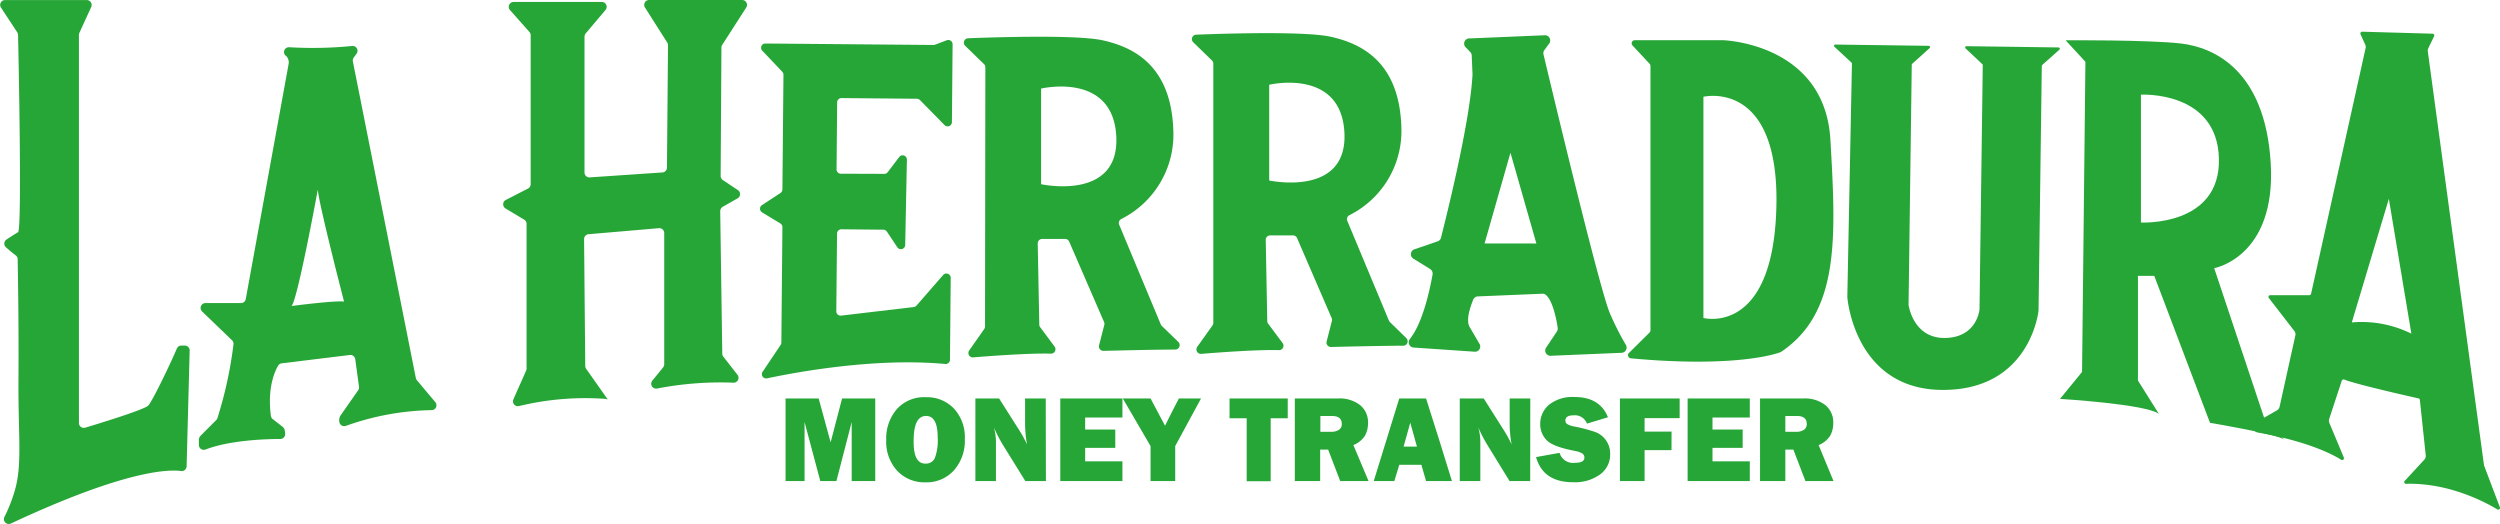 <svg viewBox="0 0 476.38 99.92" xmlns="http://www.w3.org/2000/svg" data-name="Capa 1" id="Capa_1"><defs><style>.cls-1,.cls-2{fill:#26a637;}.cls-2{opacity:0.25;}</style></defs><path transform="translate(-13.62 -22.9)" d="M458.64,83.4" class="cls-1"></path><path transform="translate(-13.62 -22.9)" d="M490,119.62l-3-7.92a2,2,0,0,1-.06-.23l-10.7-78.79a1.12,1.12,0,0,1,.1-.6l1.11-2.28a.34.34,0,0,0-.31-.48l-13.38-.38a.34.34,0,0,0-.34.47l.9,2a1.07,1.07,0,0,1,.07.66L454,78.89a.37.37,0,0,1-.36.26l-7.4,0a.33.33,0,0,0-.29.53l4.86,6.29a1,1,0,0,1,.19.87L448,100.41a1.08,1.08,0,0,1-.5.68l-4,2.28a1.05,1.05,0,0,0,.35,1.95c9.14,1.6,14,4,15.87,5.18a.35.35,0,0,0,.53-.4l-2.79-6.67a1.11,1.11,0,0,1,0-.72l2.39-7.27a.37.37,0,0,1,.48-.21c2.35.93,12.43,3.2,14.13,3.58a.33.33,0,0,1,.27.29l1.12,10.57a1.07,1.07,0,0,1-.27.82l-3.74,4.05a.33.33,0,0,0,.29.55c8.14-.21,15.06,3.48,17.44,4.92A.35.35,0,0,0,490,119.62ZM461.76,84.34l7.06-23.55,4.29,25.69A21.26,21.26,0,0,0,461.76,84.34Z" class="cls-1"></path><path transform="translate(-13.62 -22.9)" d="M364.56,30.7" class="cls-2"></path><path transform="translate(-13.62 -22.9)" d="M363.41,31.39l17.72.24a.25.25,0,0,1,.19.43l-3.33,3a.25.25,0,0,0-.08.18L377.3,81v0c.05.32,1,6.42,7,6.3s6.51-5.29,6.52-5.46c0,0,0,0,0,0l.62-46.53a.27.27,0,0,0-.08-.18l-3.19-3a.25.25,0,0,1,.2-.43l17.48.24a.25.25,0,0,1,.19.43l-3.27,2.91a.25.25,0,0,0-.08.18L402.07,82v0c0,.32-1.65,15.27-18.32,15.2s-18.09-17.33-18.12-17.69v0l.88-44.49a.25.25,0,0,0-.08-.18l-3.22-3A.25.25,0,0,1,363.41,31.39Z" class="cls-1"></path><path transform="translate(-13.62 -22.9)" d="M362.41,49.56c-1.06-18.47-20.49-19-20.49-19H325.13a.59.59,0,0,0-.43,1l3.26,3.5a.62.62,0,0,1,.16.41V85.84a.63.63,0,0,1-.17.42L324,90.18a.6.6,0,0,0,.37,1C344,93,352.06,90.37,352.89,90a.67.67,0,0,0,.17-.08C364.24,82.36,363.47,68,362.41,49.56Zm-10.3,12.86c-.63,24.58-13.9,21.07-13.9,21.07V41.34S352.75,37.84,352.11,62.42Z" class="cls-1"></path><path transform="translate(-13.62 -22.9)" d="M323.41,88.58a52.25,52.25,0,0,1-3-5.93c-2-4.57-11.53-44.6-12.67-49.37a1,1,0,0,1,.18-.85l.84-1.15a1,1,0,0,0-.88-1.66l-14.13.6A1,1,0,0,0,293,32l.77.8a1,1,0,0,1,.29.68l.15,3.53v.11c-.49,9.28-5.15,27.68-6,31.06a1,1,0,0,1-.67.72l-4.29,1.47a1,1,0,0,0-.21,1.88l3.08,1.9a1.06,1.06,0,0,1,.48,1.07c-1.31,7.14-3,10.6-4.3,12.25a1,1,0,0,0,.78,1.66l11.41.78a1,1,0,0,0,1-1.57l-1.75-3c-.91-1.3.09-4.09.6-5.32a1,1,0,0,1,.92-.64l12.23-.51a1,1,0,0,1,.7.23c1.39,1.17,2.07,5,2.25,6.26a1,1,0,0,1-.16.72l-2,3a1,1,0,0,0,.92,1.61l13.35-.56A1,1,0,0,0,323.41,88.58Zm-26.9-19.29L301.44,52l4.94,17.3Z" class="cls-1"></path><path transform="translate(-13.62 -22.9)" d="M281.61,87.34l-3.14-3.07a.92.92,0,0,1-.19-.28l-7.93-19a.85.85,0,0,1,.39-1.08,17.94,17.94,0,0,0,9.92-16.6c-.32-12.47-7.44-16.08-13.49-17.41-4.93-1.08-20.17-.61-25.62-.39a.84.84,0,0,0-.55,1.45l3.57,3.47a.86.86,0,0,1,.25.61l0,49.38a.83.83,0,0,1-.15.48L241.75,89a.85.85,0,0,0,.76,1.33c3.41-.28,10.83-.83,14.81-.71a.84.84,0,0,0,.7-1.35l-2.75-3.69a.93.93,0,0,1-.17-.49l-.29-15.47a.84.84,0,0,1,.84-.86H260a.84.84,0,0,1,.78.51l6.62,15.31a.83.83,0,0,1,0,.54l-1,3.9a.84.84,0,0,0,.84,1c2.77-.07,10-.24,13.69-.24A.85.85,0,0,0,281.61,87.34ZM255.47,57.29V39.05s13.69-3.26,14.33,9.12S255.47,57.29,255.47,57.29Z" class="cls-1"></path><path transform="translate(-13.62 -22.9)" d="M238.16,88.06,235,85a.82.82,0,0,1-.19-.28l-7.93-19a.85.85,0,0,1,.39-1.08A18,18,0,0,0,237.21,48c-.32-12.48-7.43-16.09-13.48-17.42-4.94-1.08-20.17-.6-25.63-.39a.84.84,0,0,0-.55,1.45l3.57,3.47a.87.87,0,0,1,.26.61l-.06,49.38a.86.86,0,0,1-.15.49l-2.86,4.08a.84.84,0,0,0,.75,1.33c3.42-.28,10.83-.83,14.81-.71a.84.84,0,0,0,.7-1.35l-2.74-3.69a.79.79,0,0,1-.17-.49l-.3-15.46a.85.85,0,0,1,.85-.87h4.38a.84.84,0,0,1,.77.52L224,84.26a.87.87,0,0,1,.05.55l-1,3.89a.85.85,0,0,0,.84,1.06c2.77-.07,10-.25,13.69-.25A.85.85,0,0,0,238.16,88.06ZM212,58V39.78s13.7-3.27,14.33,9.12S212,58,212,58Z" class="cls-1"></path><path transform="translate(-13.62 -22.9)" d="M159.75,95c5.34-1.13,20.54-4,34-2.74a.82.82,0,0,0,.89-.8l.14-15.62a.82.82,0,0,0-1.43-.55l-5.1,5.85a.83.83,0,0,1-.52.27l-13.84,1.63a.82.82,0,0,1-.91-.82l.14-14.82a.82.82,0,0,1,.82-.81l8,.08a.81.81,0,0,1,.67.35l2,3a.82.82,0,0,0,1.5-.44l.32-16.26a.81.81,0,0,0-1.46-.5l-2.19,2.88a.81.81,0,0,1-.66.33L173.84,56a.81.81,0,0,1-.81-.82l.11-12.78a.82.82,0,0,1,.83-.81l14.37.13a.82.82,0,0,1,.57.24l4.7,4.78a.82.82,0,0,0,1.4-.56l.13-14.84a.82.82,0,0,0-1.1-.77l-2.26.85a.63.63,0,0,1-.3.05l-32-.28a.81.81,0,0,0-.6,1.38l3.8,4a.83.83,0,0,1,.23.57l-.2,21.85a.82.82,0,0,1-.37.68l-3.52,2.31a.82.82,0,0,0,0,1.38l3.49,2.12a.81.81,0,0,1,.4.7l-.2,22a.77.77,0,0,1-.14.44l-3.5,5.23A.82.82,0,0,0,159.75,95Z" class="cls-1"></path><path transform="translate(-13.62 -22.9)" d="M111.45,99a.93.93,0,0,0,1.06,1.28,53.54,53.54,0,0,1,16.38-1.38l.53.11-4.11-5.84a1,1,0,0,1-.17-.53l-.22-24.17a.93.93,0,0,1,.85-.94l13.42-1.15a.93.93,0,0,1,1,.93v25a1,1,0,0,1-.21.59l-2.06,2.54a.93.93,0,0,0,.89,1.5,63.49,63.49,0,0,1,14.53-1.12.93.93,0,0,0,.81-1.5l-2.7-3.46a.89.89,0,0,1-.2-.56l-.39-27.17a1,1,0,0,1,.47-.82l2.83-1.61a.92.92,0,0,0,.06-1.58l-2.87-1.91a1,1,0,0,1-.41-.78l.15-24.48a1,1,0,0,1,.15-.5l4.56-7.09A.93.93,0,0,0,155,22.9H137.3a.93.93,0,0,0-.78,1.43L140.76,31a.92.92,0,0,1,.15.51l-.2,23.33a.93.93,0,0,1-.87.92L126,56.7a.93.93,0,0,1-1-.93V29.88a1,1,0,0,1,.22-.61L129,24.8a.93.93,0,0,0-.7-1.53H111.5a.93.93,0,0,0-.7,1.55L114.51,29a.93.93,0,0,1,.23.62V58a.94.94,0,0,1-.49.82L110,61a.93.93,0,0,0-.05,1.62l3.56,2.14a.91.91,0,0,1,.45.79V93.14a.85.85,0,0,1-.09.38C113.57,94.26,112.29,97.06,111.45,99Z" class="cls-1"></path><path transform="translate(-13.62 -22.9)" d="M96.57,99.53l-3.51-4.18a.93.93,0,0,1-.2-.41l-12-60.33a1,1,0,0,1,.16-.74l.55-.74a.93.93,0,0,0-.83-1.47,76.35,76.35,0,0,1-12,.24.93.93,0,0,0-.7,1.61l.05,0a1.74,1.74,0,0,1,.53,1.57L60.45,79.89a.92.92,0,0,1-.91.76H52.77a.93.93,0,0,0-.64,1.6l5.7,5.49a.91.91,0,0,1,.28.78,77.86,77.86,0,0,1-3.06,14.06,1,1,0,0,1-.22.36l-3,3a1.15,1.15,0,0,0-.31.87v.89a.93.93,0,0,0,1.28.85c4.69-1.8,11.63-2,14.24-2a.93.93,0,0,0,.92-1l-.07-.58a1.2,1.2,0,0,0-.56-.85l-1.74-1.36a.93.93,0,0,1-.35-.61c-.71-5.4.77-8.55,1.39-9.59a.92.92,0,0,1,.68-.43l13-1.59a.93.93,0,0,1,1,.79l.72,5.26a.89.89,0,0,1-.16.67L78.56,102a1.73,1.73,0,0,0-.26,1.4v0a.94.94,0,0,0,1.23.65,51,51,0,0,1,16.34-3,.92.92,0,0,0,.92-.92A.94.94,0,0,0,96.57,99.53ZM69.18,81.21c1.17-1.27,5-22.19,5-22.19.21,2.87,5,21.34,5,21.34C77.25,80.15,69.18,81.21,69.18,81.21Z" class="cls-1"></path><path transform="translate(-13.62 -22.9)" d="M14.56,22.91H30.12A.94.94,0,0,1,31,24.24l-2.26,4.93a1.09,1.09,0,0,0-.08.39V103.5a.93.93,0,0,0,1.2.89c3.11-.93,11.23-3.43,12-4.2S46.2,92,47.32,89.31a.93.93,0,0,1,.9-.56l.64,0a.93.93,0,0,1,.9,1l-.58,22a.93.93,0,0,1-1.07.9c-2.65-.34-11,0-32.4,10h0a.93.93,0,0,1-1.24-1.26,29.1,29.1,0,0,0,1.88-4.71c1.59-5.17.71-10.43.79-21.58.07-9.89-.11-20.52-.15-22.8a.93.93,0,0,0-.35-.72c-.46-.35-1.26-1-1.89-1.56a.94.94,0,0,1,.11-1.48c.74-.49,1.73-1.13,2.2-1.39.78-.41.08-34.25,0-37.61a1,1,0,0,0-.16-.49l-3.13-4.76A.93.93,0,0,1,14.56,22.91Z" class="cls-1"></path><path transform="translate(-13.62 -22.9)" d="M424.12,75.47l10.62,28s13.3,2.23,14.18,3.24l-3.83-4.09L435.54,74s11.84-2.1,10.77-20-11-22.1-17.09-22.81-22-.62-22-.62L411,34.67l-.64,59.1-4.2,5.14s16.52,1,18.85,2.87l-4-6.37V75.47Zm-2.54-34.53s14.54-.82,14.86,12.18S421.58,65.3,421.58,65.3Z" class="cls-1"></path><path transform="translate(-13.62 -22.9)" d="M180.4,98.83v15.74h-4.49V103.32c-1.16,4.5-1.74,6.75-2.91,11.25h-3.07l-3-11.25v11.25h-3.62V98.83h6.31l2.28,8.36,2.18-8.36Z" class="cls-1"></path><path transform="translate(-13.62 -22.9)" d="M190,114.81a7.14,7.14,0,0,1-5.42-2.2,8.22,8.22,0,0,1-2.09-5.89,8.56,8.56,0,0,1,2-5.83,6.94,6.94,0,0,1,5.55-2.3,7.07,7.07,0,0,1,5.36,2.17,8,8,0,0,1,2.07,5.78,8.51,8.51,0,0,1-2.09,6A7,7,0,0,1,190,114.81Zm0-3.57a1.83,1.83,0,0,0,1.76-1.07,9.62,9.62,0,0,0,.54-3.9q0-4.11-2.21-4.11-2.37,0-2.37,4.68Q187.64,111.23,189.92,111.24Z" class="cls-1"></path><path transform="translate(-13.62 -22.9)" d="M212.92,114.57H209l-4.31-6.95a27.68,27.68,0,0,1-1.67-3.25,11.07,11.07,0,0,1,.38,2.58v7.62h-3.92V98.83H204l3.66,5.77a21.21,21.21,0,0,1,1.66,3,23.5,23.5,0,0,1-.37-4.13V98.83h3.94Z" class="cls-1"></path><path transform="translate(-13.62 -22.9)" d="M227.5,110.81v3.76H215.66V98.83H227.5v3.63h-7.1v2.29h5.74v3.49H220.4v2.57Z" class="cls-1"></path><path transform="translate(-13.62 -22.9)" d="M242.48,98.83l-4.92,9.07v6.67h-4.7V107.9c-2.11-3.63-3.17-5.44-5.29-9.07h5.29c1.1,2.08,1.65,3.11,2.76,5.19,1-2.08,1.58-3.11,2.64-5.19Z" class="cls-1"></path><path transform="translate(-13.62 -22.9)" d="M255.75,102.6v12h-4.57v-12h-3.27V98.83H259v3.77Z" class="cls-1"></path><path transform="translate(-13.62 -22.9)" d="M274.4,114.57H269l-2.3-6h-1.52v6h-4.83V98.83h8.22a6.36,6.36,0,0,1,4.23,1.27,4.2,4.2,0,0,1,1.5,3.37,5.06,5.06,0,0,1-.55,2.4,4.66,4.66,0,0,1-2.24,1.84Zm-9.18-9.39h2.07a2.49,2.49,0,0,0,1.46-.38,1.25,1.25,0,0,0,.55-1.12c0-1-.62-1.51-1.85-1.51h-2.23Z" class="cls-1"></path><path transform="translate(-13.62 -22.9)" d="M285.36,114.57c-.35-1.24-.53-1.86-.89-3.1h-4.21l-.95,3.1h-3.92c1.94-6.3,2.91-9.44,4.86-15.74h5.11c2,6.3,3,9.44,4.93,15.74ZM281.08,108h2.54c-.5-1.82-.76-2.74-1.27-4.56C281.84,105.29,281.59,106.21,281.08,108Z" class="cls-1"></path><path transform="translate(-13.62 -22.9)" d="M305.2,114.57h-3.93L297,107.62a27,27,0,0,1-1.68-3.26,10.7,10.7,0,0,1,.38,2.59v7.62h-3.92V98.83h4.57L300,104.6a22.27,22.27,0,0,1,1.66,3,22.58,22.58,0,0,1-.37-4.13V98.83h3.93Z" class="cls-1"></path><path transform="translate(-13.62 -22.9)" d="M306.32,110l4.48-.81a2.67,2.67,0,0,0,2.91,1.9c1.22,0,1.82-.32,1.82-1a.9.9,0,0,0-.42-.79,4.57,4.57,0,0,0-1.5-.5c-2.76-.53-4.54-1.22-5.32-2.07a4.34,4.34,0,0,1-1.18-3,4.75,4.75,0,0,1,1.69-3.71,7.2,7.2,0,0,1,4.86-1.47q4.81,0,6.36,3.86l-4,1.21a2.46,2.46,0,0,0-2.53-1.58c-1.05,0-1.58.33-1.58,1a.77.77,0,0,0,.36.68,4.29,4.29,0,0,0,1.38.46,29.08,29.08,0,0,1,4,1.06,4.36,4.36,0,0,1,2,1.57,4.42,4.42,0,0,1,.79,2.63,4.65,4.65,0,0,1-1.93,3.87,8.14,8.14,0,0,1-5.09,1.48Q307.67,114.81,306.32,110Z" class="cls-1"></path><path transform="translate(-13.62 -22.9)" d="M332.13,108.68H327v5.89h-4.7V98.83h11.38v3.75H327v2.56h5.14Z" class="cls-1"></path><path transform="translate(-13.62 -22.9)" d="M347.05,110.81v3.76H335.2V98.83h11.85v3.63h-7.11v2.29h5.75v3.49h-5.75v2.57Z" class="cls-1"></path><path transform="translate(-13.62 -22.9)" d="M363,114.57h-5.35l-2.3-6h-1.53v6H349V98.83h8.22a6.34,6.34,0,0,1,4.23,1.27,4.2,4.2,0,0,1,1.5,3.37,5.06,5.06,0,0,1-.55,2.4,4.61,4.61,0,0,1-2.24,1.84Zm-9.18-9.39h2.07a2.49,2.49,0,0,0,1.46-.38,1.25,1.25,0,0,0,.55-1.12c0-1-.61-1.51-1.85-1.51h-2.23Z" class="cls-1"></path></svg>